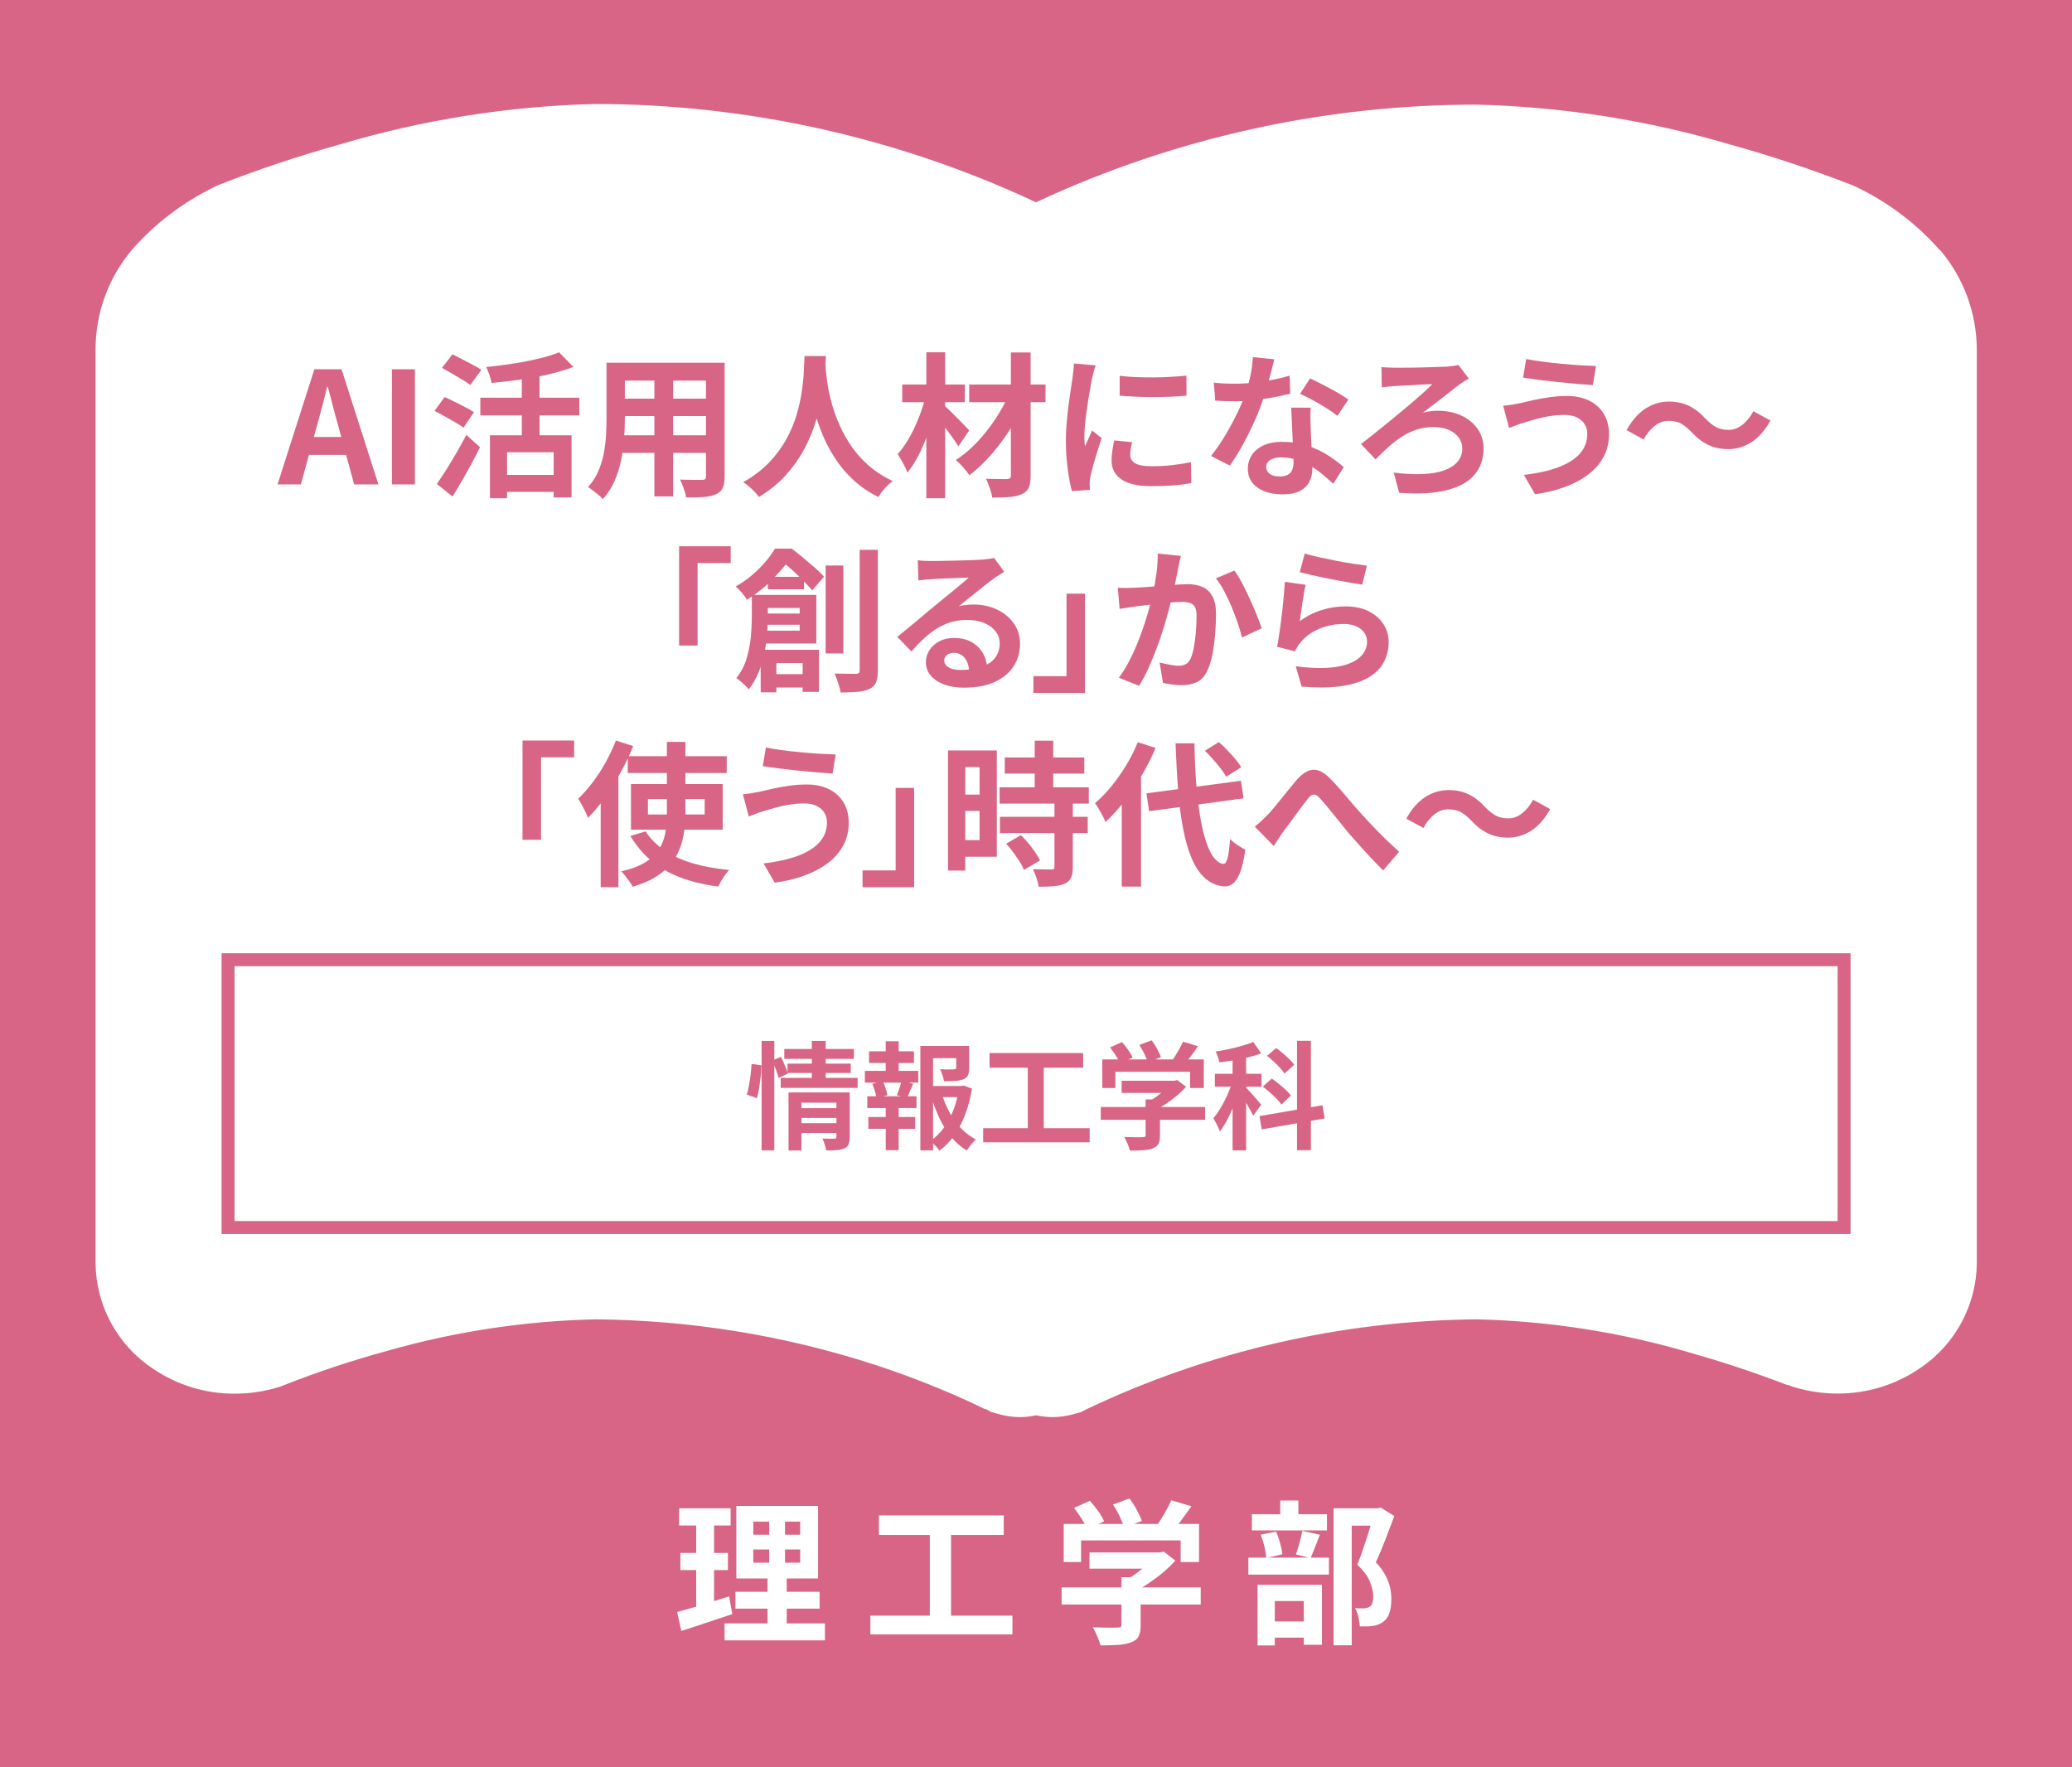 <?xml version="1.0" encoding="UTF-8"?>
<svg xmlns="http://www.w3.org/2000/svg" version="1.1" viewBox="0 0 160 136.47">
  <!-- Generator: Adobe Illustrator 29.6.1, SVG Export Plug-In . SVG Version: 2.1.1 Build 9)  -->
  <defs>
    <style>
      .st0 {
        fill: #fff;
      }

      .st1 {
        fill: none;
        stroke: #d86585;
        stroke-miterlimit: 10;
      }

      .st2 {
        fill: #d86585;
      }
    </style>
  </defs>
  <g id="_背景" data-name="背景">
    <rect class="st2" y="0" width="160" height="136.47"/>
    <path class="st0" d="M149.76,19.28c-1.77-2-3.91-3.62-6.31-4.79l-.2-.1-.21-.09c-3.06-1.19-6.17-2.23-9.33-3.11-6.4-1.9-13.02-2.95-19.69-3.11-11.76,0-23.37,2.57-34.02,7.54-10.65-4.99-22.26-7.58-34.02-7.59-6.67.16-13.3,1.21-19.69,3.11-3.16.88-6.28,1.92-9.33,3.11l-.21.09-.2.1c-2.4,1.17-4.54,2.79-6.31,4.79-1.86,2.18-2.88,4.95-2.86,7.81v70.53c.04,3.27,1.7,6.31,4.43,8.12,1.87,1.27,4.07,1.94,6.33,1.93,1.13,0,2.26-.17,3.35-.5l.22-.07.22-.09h0c2.64-1.04,5.33-1.93,8.06-2.67,5.2-1.48,10.58-2.29,15.99-2.41,7.33.06,14.61,1.24,21.58,3.51,2.18.71,4.31,1.53,6.41,2.45.74.33,1.3.59,1.67.77l.4.2h.09l.43.23.46.13c.57.17,1.16.26,1.76.26.42,0,.83-.06,1.24-.14.41.09.82.13,1.24.14.59,0,1.18-.09,1.75-.26l.47-.13.42-.22c9.42-4.48,19.72-6.85,30.15-6.94,5.56.13,11.07.99,16.41,2.56,2.31.65,4.25,1.3,5.6,1.79l1.54.56.39.16h.09l.23.09.22.07c1.09.33,2.21.5,3.35.5,2.26.01,4.47-.66,6.34-1.93h0c2.73-1.81,4.39-4.85,4.43-8.12V27.05c0-2.85-1.01-5.61-2.86-7.77h-.03Z"/>
    <g>
      <path class="st0" d="M52.29,124.48c.35-.1.75-.21,1.18-.33.44-.12.9-.26,1.39-.42.49-.16.97-.31,1.44-.46l.25,1.37c-.67.22-1.35.45-2.04.68-.69.23-1.32.44-1.9.62,0,0-.32-1.46-.32-1.46ZM52.44,116.47h3.98v1.33h-3.98v-1.33ZM52.54,119.92h3.67v1.32h-3.67v-1.32ZM53.76,117h1.38v7.37l-1.38.23v-7.6ZM55.95,125.36h7.75v1.31h-7.75v-1.31ZM56.79,122.92h6.5v1.3h-6.5v-1.3ZM56.86,116.29h6.31v5.6h-6.31v-5.6ZM58.17,117.5v1.01h3.62v-1.01h-3.62ZM58.17,119.65v1.02h3.62v-1.02h-3.62ZM59.41,116.8h1.21v4.51h.13v4.66h-1.48v-4.66h.13v-4.51h.01Z"/>
      <path class="st0" d="M67.21,124.76h10.97v1.45h-10.97v-1.45ZM67.87,117.02h9.64v1.51h-9.64v-1.51ZM71.8,117.85h1.64v7.5h-1.64v-7.5Z"/>
      <path class="st0" d="M81.98,122.58h10.74v1.32h-10.74v-1.32ZM82.14,117.68h10.45v2.94h-1.42v-1.67h-7.69v1.67h-1.34v-2.94ZM82.94,116.44l1.22-.55c.22.24.43.51.64.8s.36.55.46.79l-1.3.61c-.09-.22-.23-.49-.43-.8s-.39-.59-.59-.85ZM84.13,119.88h5.53v1.25h-5.53v-1.25ZM86.6,121.79h1.48v3.71c0,.37-.05.66-.16.86-.1.21-.3.36-.59.47-.29.1-.62.17-1.01.19-.38.02-.83.04-1.34.04-.05-.21-.13-.45-.25-.71-.12-.27-.23-.5-.34-.69.26,0,.52.02.78.02s.5.01.7.01.35,0,.43-.01c.12,0,.2-.02.24-.05.04-.03.06-.09.06-.17v-3.67ZM85.95,116.18l1.27-.47c.19.26.38.55.56.88s.31.62.39.86l-1.36.53c-.06-.24-.18-.53-.34-.87-.16-.34-.34-.65-.52-.93ZM89.2,119.88h.35l.31-.07.9.7c-.26.3-.57.59-.92.89s-.72.57-1.1.83-.77.49-1.16.68c-.09-.13-.21-.27-.37-.44s-.29-.3-.39-.4c.31-.16.62-.35.93-.58.31-.22.59-.45.85-.69.26-.24.46-.45.61-.64v-.28h-.01ZM90.44,115.85l1.56.46c-.27.4-.56.79-.85,1.18-.3.38-.56.71-.8.97l-1.19-.43c.16-.21.32-.44.47-.68.16-.25.31-.5.45-.76s.26-.5.36-.73v-.01Z"/>
      <path class="st0" d="M96.4,120.28h6.22v1.31h-6.22v-1.31ZM96.67,116.93h5.8v1.25h-5.8v-1.25ZM97.1,122.38h4.98v4.63h-1.4v-3.38h-2.24v3.43h-1.33v-4.68h-.01ZM97.35,118.51l1.19-.24c.12.26.22.56.31.89s.15.62.18.86l-1.26.29c0-.24-.05-.53-.13-.87-.08-.34-.18-.65-.29-.93ZM97.59,125.21h3.71v1.25h-3.71v-1.25ZM98.86,115.87h1.4v1.85h-1.4v-1.85ZM100.58,118.22l1.34.29c-.13.33-.25.65-.38.98-.12.32-.24.6-.34.83l-1.13-.29c.06-.17.13-.36.19-.57.06-.21.12-.43.17-.65.05-.22.1-.42.14-.59h.01ZM102.98,116.47h3.5v1.34h-2.1v9.24h-1.4s0-10.58,0-10.58ZM106.11,116.47h.28l.22-.06,1.06.66c-.22.58-.45,1.2-.7,1.84s-.49,1.22-.73,1.73c.34.36.59.71.76,1.04s.29.65.35.94c.06.3.09.58.09.84,0,.45-.05.82-.16,1.12-.1.3-.27.52-.5.68-.22.16-.5.26-.83.3-.14.02-.29.03-.45.03h-.5c0-.2-.04-.44-.1-.71s-.15-.51-.26-.71c.14.02.26.03.37.03h.31c.08,0,.16-.02.23-.04.08-.02.14-.04.2-.08.1-.06.18-.16.22-.29s.07-.3.07-.51c0-.34-.08-.71-.25-1.13-.16-.42-.49-.86-.98-1.33.12-.29.24-.61.37-.97.12-.36.24-.72.36-1.08s.22-.71.32-1.03.18-.58.25-.79v-.49.01Z"/>
    </g>
    <rect class="st1" x="17.61" y="74.11" width="124.79" height="20.68"/>
  </g>
  <g id="_レイヤー_2" data-name="レイヤー_2">
    <g>
      <path class="st2" d="M21.432,37.406l2.844-8.892h2.1l2.844,8.892h-1.872l-1.26-4.632c-.136-.464-.266-.946-.39-1.446-.124-.5-.254-.986-.39-1.458h-.048c-.112.48-.234.968-.366,1.464s-.262.976-.39,1.44l-1.272,4.632h-1.8ZM23.195,35.126v-1.38h4.224v1.38h-4.224Z"/>
      <path class="st2" d="M30.263,37.406v-8.892h1.776v8.892h-1.776Z"/>
      <path class="st2" d="M33.551,31.73l.78-1.068c.224.096.48.216.768.36.288.144.568.286.84.426.272.14.492.266.66.378l-.804,1.2c-.16-.12-.37-.256-.63-.408-.26-.152-.534-.308-.822-.468s-.552-.3-.792-.42ZM33.731,37.37c.216-.304.454-.662.714-1.074.26-.412.526-.852.798-1.32.272-.468.528-.934.768-1.398l1.056.96c-.208.416-.43.844-.666,1.284s-.476.872-.72,1.296-.49.832-.738,1.224l-1.212-.972ZM34.127,28.406l.816-1.044c.224.112.476.24.756.384.28.144.554.288.822.432.268.144.486.272.654.384l-.852,1.164c-.16-.12-.368-.256-.624-.408s-.524-.31-.804-.474c-.28-.164-.536-.31-.768-.438ZM37.091,30.71h7.644v1.368h-7.644v-1.368ZM43.175,27.206l1.104,1.128c-.584.224-1.232.418-1.944.582-.712.164-1.442.298-2.19.402-.748.104-1.478.188-2.19.252-.024-.168-.078-.374-.162-.618-.084-.244-.166-.446-.246-.606.512-.056,1.03-.12,1.554-.192.523-.072,1.034-.156,1.53-.252.496-.096.96-.202,1.392-.318.432-.116.816-.242,1.152-.378ZM37.835,33.614h6.3v4.8h-1.38v-3.492h-3.6v3.552h-1.32v-4.86ZM38.783,36.674h4.548v1.308h-4.548v-1.308ZM40.295,28.562h1.368v5.808h-1.368v-5.808Z"/>
      <path class="st2" d="M46.835,28.01h1.416v4.32c0,.472-.02.988-.06,1.548s-.118,1.122-.234,1.686c-.116.564-.288,1.102-.516,1.614s-.526.968-.894,1.368c-.072-.096-.18-.204-.324-.324-.144-.12-.29-.236-.438-.348-.148-.112-.274-.2-.378-.264.328-.36.588-.758.78-1.194.192-.436.334-.888.426-1.356.092-.468.152-.936.18-1.404.028-.468.042-.914.042-1.338v-4.308ZM47.639,33.614h7.452v1.356h-7.452v-1.356ZM47.664,28.01h7.356v1.38h-7.356v-1.38ZM47.664,30.782h7.38v1.344h-7.38v-1.344ZM50.531,28.562h1.452v9.768h-1.452v-9.768ZM54.515,28.01h1.44v8.772c0,.384-.048.682-.144.894-.096.212-.268.374-.516.486-.24.112-.548.184-.924.216-.376.032-.84.044-1.392.036-.024-.192-.084-.424-.18-.696s-.192-.5-.288-.684c.232.008.464.014.696.018.232.004.438.006.618.006h.39c.112,0,.19-.02.234-.06.044-.04.066-.116.066-.228v-8.76Z"/>
      <path class="st2" d="M62.124,27.494h1.656c-.016.336-.044.768-.084,1.296-.04.528-.114,1.114-.222,1.758-.108.644-.27,1.318-.486,2.022s-.51,1.406-.882,2.106-.844,1.368-1.416,2.004c-.572.636-1.266,1.202-2.082,1.698-.128-.184-.302-.38-.522-.588-.22-.208-.45-.396-.69-.564.8-.448,1.472-.96,2.016-1.536.544-.576.988-1.182,1.332-1.818.344-.636.608-1.276.792-1.92.184-.644.316-1.254.396-1.83.08-.576.128-1.092.144-1.548s.032-.816.048-1.08ZM63.719,27.818c.008.152.024.392.048.72.024.328.072.72.144,1.176.072.456.182.95.33,1.482.148.532.346,1.078.594,1.638.248.56.556,1.108.924,1.644.368.536.814,1.032,1.338,1.488s1.138.852,1.842,1.188c-.232.168-.446.364-.642.588-.196.224-.354.436-.474.636-.736-.368-1.378-.806-1.926-1.314-.548-.508-1.016-1.06-1.404-1.656-.388-.596-.71-1.202-.966-1.818-.256-.616-.462-1.222-.618-1.818-.156-.596-.274-1.15-.354-1.662-.08-.512-.134-.956-.162-1.332-.028-.376-.05-.648-.066-.816l1.392-.144Z"/>
      <path class="st2" d="M71.471,30.614l.948.324c-.112.496-.25,1.004-.414,1.524s-.346,1.03-.546,1.53c-.2.5-.416.964-.648,1.392-.232.428-.48.798-.744,1.11-.072-.216-.184-.46-.336-.732-.152-.272-.288-.504-.408-.696.24-.272.47-.582.69-.93.22-.348.422-.72.606-1.116s.35-.8.498-1.212c.148-.412.266-.81.354-1.194ZM69.671,29.69h4.836v1.368h-4.836v-1.368ZM71.531,27.206h1.452v11.268h-1.452v-11.268ZM72.875,31.274c.08.064.188.162.324.294.136.132.286.28.45.444.164.164.326.326.486.486.16.16.304.308.432.444s.22.236.276.3l-.84,1.224c-.096-.168-.226-.366-.39-.594s-.334-.46-.51-.696c-.176-.236-.348-.458-.516-.666s-.312-.38-.432-.516l.72-.72ZM77.939,30.362l1.164.696c-.216.521-.48,1.048-.792,1.584-.312.536-.656,1.054-1.032,1.554s-.77.964-1.182,1.392c-.412.428-.826.798-1.242,1.11-.128-.192-.29-.4-.486-.624-.196-.224-.386-.408-.57-.552.424-.264.84-.59,1.248-.978s.792-.812,1.152-1.272c.36-.46.69-.938.99-1.434.3-.496.55-.988.75-1.476ZM74.843,29.69h5.892v1.368h-5.892v-1.368ZM78.06,27.218h1.524v9.504c0,.408-.048.72-.144.936-.096.216-.268.38-.516.492-.248.12-.562.196-.942.228-.38.032-.834.048-1.362.048-.024-.2-.086-.442-.186-.726-.1-.284-.198-.526-.294-.726.328.008.652.014.972.018.32.004.536.006.648.006.112-.008.19-.032.234-.072s.066-.112.066-.216v-9.492Z"/>
      <path class="st2" d="M84.611,28.214c-.031.08-.067.192-.107.336s-.078.284-.114.42c-.036.136-.062.24-.078.312-.023.168-.062.386-.114.654-.052.269-.104.568-.155.9-.053.332-.103.67-.15,1.014-.048.344-.086.676-.114.996-.027.32-.042.6-.042.84,0,.112.002.24.007.384.004.144.018.276.042.396.056-.136.115-.272.18-.408.063-.136.128-.274.191-.414.064-.14.12-.274.169-.402l.743.588c-.111.328-.226.68-.342,1.056s-.22.73-.312,1.062c-.093.332-.162.606-.21.822-.017.088-.03.188-.042.3-.013.112-.019.2-.019.264s.002.142.006.234c.004.092.011.178.019.258l-1.393.096c-.12-.416-.228-.97-.323-1.662-.097-.692-.145-1.446-.145-2.262,0-.448.02-.904.061-1.368.039-.464.088-.91.144-1.338.056-.428.11-.818.162-1.17.052-.352.098-.644.138-.876.017-.168.038-.358.066-.57.027-.212.046-.414.054-.606l1.68.144ZM87.42,34.142c-.048.2-.084.378-.108.534-.023.156-.036.314-.036.474,0,.128.032.246.097.354.063.108.162.2.294.276s.304.132.516.168.47.054.774.054c.535,0,1.04-.026,1.512-.078s.972-.13,1.5-.234l.024,1.62c-.385.072-.826.128-1.326.168s-1.091.06-1.771.06c-1.032,0-1.8-.174-2.304-.522-.504-.348-.756-.83-.756-1.446,0-.232.018-.474.054-.726s.086-.53.15-.834l1.38.132ZM86.46,29.018c.367.048.781.083,1.242.102.46.02.928.028,1.403.024.477-.004.935-.02,1.374-.048.44-.028.82-.058,1.141-.09v1.548c-.368.032-.772.058-1.212.078-.44.02-.893.03-1.356.03s-.918-.01-1.362-.03c-.443-.02-.854-.046-1.229-.078v-1.536Z"/>
      <path class="st2" d="M98.399,27.746c-.048.2-.112.46-.191.78-.08.32-.171.656-.271,1.008s-.206.7-.318,1.044c-.176.576-.407,1.188-.695,1.836s-.601,1.28-.937,1.896c-.336.616-.676,1.164-1.02,1.644l-1.452-.744c.271-.336.54-.708.804-1.116.265-.408.512-.828.744-1.26.232-.432.442-.85.63-1.254.188-.404.338-.77.45-1.098.152-.424.286-.898.402-1.422.115-.524.182-1.018.197-1.482l1.656.168ZM93.731,29.546c.256.032.53.054.822.066.292.012.55.018.773.018.496,0,.998-.028,1.507-.084.508-.056.997-.13,1.47-.222.472-.092.899-.198,1.284-.318l.048,1.392c-.344.088-.754.178-1.23.27-.476.092-.978.168-1.506.228-.527.06-1.048.09-1.56.09-.24,0-.484-.004-.732-.012-.248-.008-.504-.02-.768-.036l-.108-1.392ZM101.208,31.478c-.017.256-.022.51-.019.762s.01.51.019.774c.008.184.018.418.029.702.013.284.026.584.042.9.017.316.03.616.042.9.013.284.019.51.019.678,0,.368-.076.702-.229,1.002-.151.3-.394.538-.726.714s-.786.264-1.362.264c-.496,0-.944-.074-1.344-.222-.4-.148-.72-.368-.96-.66-.24-.292-.36-.658-.36-1.098,0-.392.104-.746.312-1.062s.51-.564.905-.744c.396-.18.874-.27,1.435-.27.704,0,1.352.098,1.944.294.592.196,1.123.446,1.596.75.472.304.876.608,1.212.912l-.804,1.284c-.217-.192-.462-.408-.738-.648-.276-.24-.584-.464-.924-.672-.341-.208-.708-.38-1.104-.516-.396-.136-.821-.204-1.277-.204-.345,0-.62.068-.828.204-.208.136-.312.312-.312.528,0,.224.09.404.271.54.18.136.434.204.762.204.271,0,.488-.046.648-.138.159-.092.271-.224.336-.396.063-.172.096-.366.096-.582,0-.184-.008-.444-.024-.78-.016-.336-.034-.708-.054-1.116-.021-.408-.038-.816-.054-1.224-.017-.408-.032-.768-.048-1.08h1.5ZM103.271,32.114c-.232-.192-.52-.396-.864-.612-.344-.216-.697-.422-1.062-.618-.364-.196-.683-.354-.954-.474l.768-1.188c.217.096.463.214.738.354.276.14.556.286.84.438.284.152.548.302.792.45s.442.278.595.39l-.853,1.26Z"/>
      <path class="st2" d="M106.68,28.346c.097.008.232.018.408.03.176.012.364.018.564.018h.594c.268,0,.567-.001.899-.006.332-.004.67-.012,1.015-.024.344-.012.657-.022.941-.03.284-.008.502-.016.654-.024.145-.016.296-.034.456-.054s.296-.046.408-.078l.804,1.056c-.104.056-.22.124-.348.204s-.232.148-.312.204c-.176.128-.374.28-.594.456-.22.176-.46.364-.72.564-.261.2-.522.402-.786.606-.264.204-.528.406-.792.606.2-.056.402-.096.605-.12.204-.024.383-.036.534-.036.704,0,1.324.128,1.86.384.536.256.952.604,1.248,1.044s.443.94.443,1.5c0,.792-.233,1.464-.701,2.016-.469.552-1.185.95-2.148,1.194-.964.244-2.186.31-3.666.198l-.42-1.56c.832.104,1.576.142,2.232.114.655-.028,1.21-.124,1.661-.288.452-.164.799-.388,1.038-.672.24-.284.36-.622.36-1.014,0-.472-.202-.866-.606-1.182-.403-.316-.949-.474-1.638-.474-.464,0-.898.068-1.302.204-.404.136-.784.32-1.14.552-.356.232-.7.498-1.032.798s-.658.614-.979.942l-1.128-1.188c.32-.24.685-.524,1.092-.852.408-.328.83-.67,1.267-1.026.436-.356.857-.706,1.266-1.05.408-.344.776-.662,1.104-.954s.588-.538.779-.738c-.136,0-.302.004-.498.012-.195.008-.409.02-.642.036s-.46.03-.684.042c-.225.012-.431.022-.618.03-.188.008-.342.016-.462.024-.145.008-.312.022-.504.042-.192.02-.356.042-.492.066l-.024-1.572Z"/>
      <path class="st2" d="M122.568,33.482c0-.264-.066-.504-.198-.72s-.328-.39-.588-.522c-.261-.132-.582-.198-.967-.198-.432,0-.85.036-1.254.108-.403.072-.764.154-1.08.246-.315.092-.577.17-.785.234-.177.048-.37.114-.582.198-.213.084-.406.158-.582.222l-.456-1.716c.208-.016.432-.044.672-.084s.456-.08.647-.12c.296-.072.635-.15,1.015-.234.38-.084.794-.158,1.242-.222.447-.064.903-.096,1.367-.096.641,0,1.202.118,1.687.354.483.236.861.574,1.134,1.014.271.44.408.972.408,1.596,0,.64-.141,1.22-.42,1.74-.28.52-.677.974-1.188,1.362-.512.388-1.116.71-1.812.966-.696.256-1.46.44-2.292.552l-.864-1.488c.744-.088,1.418-.216,2.022-.384.604-.168,1.119-.382,1.548-.642.428-.26.756-.568.983-.924.229-.356.343-.77.343-1.242ZM117.852,27.722c.344.072.758.14,1.242.204s.984.12,1.5.168c.517.048,1.008.086,1.477.114.468.028.857.046,1.17.054l-.24,1.476c-.353-.024-.765-.056-1.236-.096-.472-.04-.96-.086-1.464-.138-.504-.052-.99-.108-1.458-.168s-.878-.118-1.229-.174l.239-1.44Z"/>
      <path class="st2" d="M130.62,33.362c-.265-.272-.524-.484-.78-.636-.256-.152-.592-.228-1.008-.228-.384,0-.742.134-1.074.402s-.61.614-.834,1.038l-1.32-.72c.408-.744.893-1.298,1.452-1.662.561-.364,1.164-.546,1.812-.546.576,0,1.09.108,1.542.324.451.216.882.548,1.29.996.264.272.525.484.786.636.26.152.594.228,1.002.228.384,0,.741-.134,1.073-.402s.61-.614.834-1.038l1.32.72c-.408.744-.892,1.298-1.452,1.662-.56.364-1.164.546-1.812.546-.568,0-1.08-.108-1.536-.324-.456-.216-.888-.548-1.296-.996Z"/>
      <path class="st2" d="M52.44,42.182h3.984v1.296h-2.556v6.372h-1.428v-7.668Z"/>
      <path class="st2" d="M59.844,42.362h.792v.288h.456v.408c-.36.488-.814,1.022-1.362,1.602s-1.234,1.134-2.058,1.662c-.048-.104-.124-.224-.228-.36-.104-.136-.214-.264-.33-.384-.116-.12-.218-.216-.306-.288.48-.271.912-.574,1.296-.906.384-.332.722-.67,1.014-1.014.292-.344.534-.68.726-1.008ZM58.056,45.938h1.236v1.764c0,.4-.02.838-.06,1.314-.04.476-.112.966-.216,1.47s-.254.992-.45,1.464c-.196.472-.446.9-.75,1.284-.056-.08-.144-.178-.264-.294-.12-.116-.242-.228-.366-.336-.124-.108-.234-.186-.33-.234.368-.464.634-.972.798-1.524.164-.552.271-1.102.324-1.65.052-.548.078-1.054.078-1.518v-1.74ZM58.644,47.378h3.828v.864h-3.828v-.864ZM58.752,45.938h4.284v3.756h-4.32v-.996h3.036v-1.752h-3v-1.008ZM58.74,50.174h4.5v3.252h-1.26v-2.22h-2.028v2.256h-1.212v-3.288ZM59.256,52.058h3.576v1.032h-3.576v-1.032ZM59.292,44.546h2.796v.96h-2.796v-.96ZM60.144,42.362h.984c.28.208.576.442.888.702.312.26.612.516.9.768.288.252.528.482.72.69l-.912,1.068c-.176-.208-.396-.446-.66-.714-.264-.268-.542-.538-.834-.81s-.57-.5-.834-.684h-.252v-1.02ZM63.756,43.67h1.368v6.792h-1.368v-6.792ZM66.384,42.458h1.404v9.3c0,.408-.046.72-.138.936-.092.216-.254.38-.486.492-.24.12-.544.198-.912.234-.368.036-.816.054-1.344.054-.016-.136-.05-.292-.102-.468-.052-.176-.11-.354-.174-.534-.064-.18-.128-.334-.192-.462.36.008.696.014,1.008.018s.528.006.648.006c.104,0,.178-.022.222-.066s.066-.118.066-.222v-9.288Z"/>
      <path class="st2" d="M70.872,43.262c.168.024.348.04.54.048.192.008.376.012.552.012.128,0,.32-.002.576-.006.256-.004.546-.01.87-.018.324-.008.646-.016.966-.024.32-.008.61-.018.87-.03.26-.012.462-.022.606-.03.248-.024.444-.046.588-.066s.252-.042.324-.066l.78,1.068c-.136.088-.276.176-.42.264-.144.088-.284.184-.42.288-.16.112-.352.258-.576.438-.224.18-.462.37-.714.57-.252.2-.496.396-.732.588-.236.192-.45.364-.642.516.2-.048.392-.082.576-.102s.372-.03.564-.03c.68,0,1.29.132,1.83.396.54.264.968.622,1.284,1.074s.474.97.474,1.554c0,.632-.16,1.204-.48,1.716-.32.512-.802.92-1.446,1.224-.644.304-1.45.456-2.418.456-.552,0-1.05-.08-1.494-.24-.444-.16-.794-.388-1.05-.684s-.384-.644-.384-1.044c0-.328.09-.634.27-.918.18-.284.432-.514.756-.69.324-.176.698-.264,1.122-.264.552,0,1.018.11,1.398.33s.672.514.876.882c.204.368.31.772.318,1.212l-1.404.192c-.008-.44-.118-.794-.33-1.062s-.494-.402-.846-.402c-.224,0-.404.058-.54.174-.136.116-.204.25-.204.402,0,.224.112.404.336.54.224.136.516.204.876.204.68,0,1.248-.082,1.704-.246.456-.164.798-.4,1.026-.708s.342-.674.342-1.098c0-.36-.11-.676-.33-.948-.22-.272-.518-.484-.894-.636-.376-.152-.8-.228-1.272-.228-.464,0-.888.058-1.272.174-.384.116-.746.28-1.086.492-.34.212-.672.468-.996.768-.324.3-.646.634-.966,1.002l-1.092-1.128c.216-.176.46-.374.732-.594.272-.22.55-.45.834-.69.284-.24.552-.466.804-.678.252-.212.466-.39.642-.534.168-.136.364-.296.588-.48.224-.184.456-.374.696-.57.24-.196.468-.384.684-.564.216-.18.396-.334.54-.462-.12,0-.276.004-.468.012-.192.008-.402.016-.63.024-.228.008-.456.016-.684.024-.228.008-.44.018-.636.03-.196.012-.358.022-.486.03-.16.008-.328.02-.504.036-.176.016-.336.036-.48.06l-.048-1.56Z"/>
      <path class="st2" d="M83.784,53.51h-3.984v-1.296h2.557v-6.372h1.428v7.668Z"/>
      <path class="st2" d="M86.316,45.386c.216.016.428.022.636.018s.424-.01.648-.018c.191-.008.43-.022.714-.042s.584-.042.899-.066c.316-.024.635-.05.954-.078.32-.028.616-.05.889-.066.271-.016.495-.024.672-.024.424,0,.798.07,1.122.21.323.14.58.378.768.714.188.336.282.792.282,1.368,0,.472-.022.984-.066,1.536-.044.552-.113,1.08-.21,1.584-.096.504-.231.932-.408,1.284-.191.416-.454.704-.785.864-.332.16-.727.24-1.183.24-.231,0-.478-.018-.737-.054-.261-.036-.494-.074-.702-.114l-.265-1.584c.16.04.334.08.522.12.188.04.368.072.54.096.172.024.31.036.414.036.199,0,.376-.038.527-.114.152-.076.276-.21.372-.402.112-.232.202-.532.271-.9.067-.368.12-.766.156-1.194.035-.428.054-.838.054-1.23,0-.32-.044-.556-.132-.708-.089-.152-.219-.254-.391-.306-.172-.052-.386-.078-.642-.078-.176,0-.422.014-.738.042-.315.028-.649.06-1.002.096-.352.036-.682.074-.99.114-.308.04-.546.068-.714.084-.168.032-.386.066-.653.102-.269.036-.494.07-.679.102l-.144-1.632ZM91.188,42.926c-.04.152-.078.318-.114.498s-.07.346-.102.498c-.032.176-.072.374-.12.594-.048.22-.095.44-.139.66-.044.22-.09.434-.138.642-.08.344-.18.744-.3,1.2s-.26.946-.42,1.47-.34,1.05-.54,1.578c-.2.528-.412,1.042-.636,1.542-.225.5-.465.95-.721,1.35l-1.56-.624c.28-.376.542-.798.786-1.266.244-.468.466-.95.666-1.446.199-.496.378-.984.534-1.464.155-.48.289-.928.401-1.344s.2-.772.265-1.068c.111-.544.199-1.068.264-1.572.063-.504.092-.98.084-1.428l1.788.18ZM95.316,44.054c.191.256.39.578.594.966.204.388.404.798.601,1.23.195.432.375.848.539,1.248.164.4.29.74.379,1.02l-1.524.708c-.08-.336-.19-.709-.33-1.122s-.3-.832-.479-1.26c-.181-.428-.372-.834-.576-1.218-.204-.384-.414-.704-.63-.96l1.428-.612Z"/>
      <path class="st2" d="M100.824,45.158c-.04.16-.082.366-.126.618s-.086.514-.126.786c-.04.272-.078.532-.114.78s-.066.456-.09.624c.544-.392,1.113-.68,1.71-.864.596-.184,1.206-.276,1.83-.276.703,0,1.304.128,1.8.384.496.256.874.592,1.134,1.008s.39.868.39,1.356c0,.544-.115,1.048-.348,1.512s-.612.86-1.14,1.188c-.528.328-1.221.56-2.076.696-.856.136-1.908.152-3.156.048l-.456-1.572c1.2.16,2.208.182,3.024.066.815-.116,1.434-.348,1.854-.696.42-.348.63-.774.63-1.278,0-.264-.076-.498-.228-.702-.152-.204-.364-.364-.636-.48-.272-.116-.58-.174-.924-.174-.673,0-1.303.122-1.891.366s-1.07.594-1.446,1.05c-.104.128-.189.246-.258.354-.067.108-.13.222-.186.342l-1.38-.348c.048-.232.096-.506.144-.822.048-.316.096-.656.145-1.02.048-.364.092-.73.132-1.098s.076-.732.107-1.092c.032-.36.057-.688.072-.984l1.608.228ZM100.752,42.746c.288.088.647.18,1.08.276.432.096.884.19,1.355.282.473.092.918.17,1.339.234.42.064.762.112,1.025.144l-.359,1.464c-.24-.032-.53-.078-.87-.138-.341-.06-.7-.126-1.08-.198-.38-.072-.755-.146-1.122-.222-.368-.076-.704-.15-1.008-.222-.305-.072-.553-.132-.744-.18l.384-1.44Z"/>
      <path class="st2" d="M40.35,57.182h3.984v1.296h-2.556v6.372h-1.428v-7.668Z"/>
      <path class="st2" d="M47.562,57.182l1.332.432c-.272.68-.594,1.358-.966,2.034-.372.676-.772,1.316-1.2,1.92-.428.604-.87,1.134-1.326,1.59-.04-.12-.104-.272-.192-.456-.088-.184-.185-.372-.288-.564-.104-.192-.196-.344-.276-.456.384-.368.758-.792,1.122-1.272.364-.48.698-.996,1.002-1.548.304-.552.568-1.112.792-1.68ZM46.386,60.518l1.368-1.368v9.36h-1.368v-7.992ZM51.498,57.29h1.428v5.472c0,.488-.032.966-.096,1.434-.064.468-.178.916-.342,1.344-.164.428-.398.826-.702,1.194s-.696.7-1.176.996c-.48.296-1.064.544-1.752.744-.048-.104-.126-.23-.234-.378-.108-.148-.218-.296-.33-.444-.112-.148-.22-.27-.324-.366.648-.144,1.186-.33,1.614-.558.428-.228.77-.49,1.026-.786.256-.296.448-.614.576-.954.128-.34.212-.698.252-1.074.04-.376.06-.764.06-1.164v-5.46ZM48.474,58.394h7.644v1.296h-7.644v-1.296ZM49.854,64.202c.368.568.856,1.058,1.464,1.47.608.412,1.332.742,2.172.99.84.248,1.78.42,2.82.516-.104.104-.21.232-.318.384-.108.152-.208.308-.3.468-.092.16-.17.304-.234.432-1.08-.144-2.05-.378-2.91-.702-.86-.324-1.608-.752-2.244-1.284-.636-.532-1.178-1.174-1.626-1.926l1.176-.348ZM48.726,60.542h7.08v3.528h-7.08v-3.528ZM50.034,61.706v1.188h4.38v-1.188h-4.38Z"/>
      <path class="st2" d="M63.858,63.482c0-.264-.066-.504-.198-.72s-.328-.39-.588-.522c-.26-.132-.582-.198-.966-.198-.432,0-.85.036-1.254.108-.404.072-.764.154-1.08.246-.316.092-.578.17-.786.234-.176.048-.37.114-.582.198-.212.084-.406.158-.582.222l-.456-1.716c.208-.016.432-.044.672-.084.24-.04.456-.08.648-.12.296-.072.634-.15,1.014-.234.38-.084.794-.158,1.242-.222.448-.064.904-.096,1.368-.096.64,0,1.202.118,1.686.354.484.236.862.574,1.134,1.014.271.44.408.972.408,1.596,0,.64-.14,1.22-.42,1.74-.28.52-.676.974-1.188,1.362-.512.388-1.116.71-1.812.966s-1.46.44-2.292.552l-.864-1.488c.744-.088,1.417-.216,2.022-.384.604-.168,1.12-.382,1.548-.642.428-.26.756-.568.984-.924s.342-.77.342-1.242ZM59.142,57.722c.344.072.758.14,1.242.204.484.064.984.12,1.5.168s1.008.086,1.476.114c.468.028.858.046,1.17.054l-.24,1.476c-.352-.024-.764-.056-1.236-.096-.472-.04-.96-.086-1.464-.138-.504-.052-.99-.108-1.458-.168-.468-.06-.878-.118-1.23-.174l.24-1.44Z"/>
      <path class="st2" d="M70.59,68.51h-3.984v-1.296h2.556v-6.372h1.428v7.668Z"/>
      <path class="st2" d="M73.206,57.95h1.332v9.276h-1.332v-9.276ZM73.89,57.95h3.084v8.208h-3.084v-1.284h1.752v-5.64h-1.752v-1.284ZM73.962,61.358h2.328v1.26h-2.328v-1.26ZM77.19,60.794h6.888v1.26h-6.888v-1.26ZM77.214,63.074h6.78v1.26h-6.78v-1.26ZM77.586,58.49h6.144v1.248h-6.144v-1.248ZM77.694,65.15l1.14-.66c.192.184.384.392.576.624s.368.464.528.696c.16.232.284.444.372.636l-1.248.732c-.064-.192-.172-.406-.324-.642-.152-.236-.318-.476-.498-.72s-.362-.466-.546-.666ZM81.426,61.994h1.416v4.968c0,.344-.044.614-.132.81-.088.196-.248.35-.48.462-.231.104-.514.17-.846.198s-.722.042-1.17.042c-.032-.2-.092-.43-.18-.69s-.18-.482-.276-.666c.296.008.584.014.864.018.28.004.468.006.564.006.088,0,.15-.014.187-.042.036-.028.054-.086.054-.174v-4.932ZM79.902,57.194h1.428v4.416h-1.428v-4.416Z"/>
      <path class="st2" d="M87.858,57.314l1.38.444c-.305.712-.662,1.42-1.074,2.124s-.856,1.364-1.332,1.98c-.477.616-.966,1.156-1.47,1.62-.04-.12-.108-.272-.204-.456-.097-.184-.198-.368-.307-.552-.107-.184-.206-.336-.294-.456.44-.368.864-.804,1.272-1.308.408-.504.788-1.046,1.14-1.626.353-.58.648-1.17.889-1.77ZM86.622,60.758l1.464-1.476.024.024v9.156h-1.488v-7.704ZM88.53,61.262l7.296-.972.204,1.356-7.296.996-.204-1.38ZM90.774,57.398h1.464c.016,1.28.073,2.474.174,3.582.1,1.108.242,2.082.426,2.922.184.84.412,1.506.684,1.998.272.492.589.762.948.81.136.008.244-.144.324-.456s.144-.8.192-1.464c.088.096.208.2.359.312.152.112.304.214.456.306.152.092.272.162.36.21-.104.776-.242,1.372-.414,1.788s-.362.698-.57.846c-.208.148-.424.214-.647.198-.568-.056-1.057-.264-1.464-.624-.408-.36-.75-.86-1.026-1.5-.276-.64-.5-1.404-.672-2.292-.172-.888-.303-1.89-.391-3.006-.088-1.116-.155-2.326-.203-3.63ZM93.042,57.974l1.08-.672c.208.184.424.392.647.624.225.232.433.462.624.69.192.228.345.438.456.63l-1.164.732c-.096-.184-.235-.394-.42-.63-.184-.236-.382-.474-.594-.714-.212-.24-.422-.46-.63-.66Z"/>
      <path class="st2" d="M96.894,63.83c.185-.144.354-.29.511-.438.155-.148.325-.313.51-.498.136-.144.292-.322.468-.534s.364-.442.564-.69c.199-.248.401-.498.605-.75s.398-.486.582-.702c.424-.48.836-.738,1.236-.774.399-.036.819.162,1.26.594.271.264.554.564.846.9.292.336.578.672.858,1.008s.54.632.78.888c.191.216.397.44.618.672.22.232.453.476.701.732s.508.512.78.768c.271.256.548.512.828.768l-1.236,1.44c-.28-.28-.576-.584-.888-.912-.312-.328-.618-.664-.918-1.008-.3-.344-.582-.66-.846-.948-.24-.296-.494-.61-.763-.942-.268-.332-.525-.65-.773-.954-.248-.304-.468-.56-.66-.768-.136-.16-.258-.26-.366-.3-.107-.04-.212-.032-.312.024-.101.056-.206.16-.318.312-.12.152-.258.332-.414.54s-.32.43-.492.666-.338.464-.498.684-.308.414-.443.582c-.137.2-.271.4-.402.6-.132.2-.25.38-.354.54l-1.465-1.5Z"/>
      <path class="st2" d="M113.61,63.362c-.265-.272-.524-.484-.78-.636-.256-.152-.592-.228-1.008-.228-.384,0-.742.134-1.074.402s-.61.614-.834,1.038l-1.32-.72c.408-.744.893-1.298,1.452-1.662.561-.364,1.164-.546,1.812-.546.576,0,1.09.108,1.542.324.451.216.882.548,1.29.996.264.272.525.484.786.636.26.152.594.228,1.002.228.384,0,.741-.134,1.073-.402s.61-.614.834-1.038l1.32.72c-.408.744-.892,1.298-1.452,1.662-.56.364-1.164.546-1.812.546-.568,0-1.08-.108-1.536-.324-.456-.216-.888-.548-1.296-.996Z"/>
    </g>
    <g>
      <path class="st2" d="M58.037,82.161l.756.1c0,.246-.017.521-.049.828-.033.306-.074.608-.122.908-.048.301-.105.567-.171.802l-.783-.271c.066-.21.123-.451.171-.725.048-.272.09-.553.126-.841.036-.288.06-.556.072-.802ZM58.811,80.38h.981v8.45h-.981v-8.45ZM59.639,81.892l.666-.279c.102.204.204.428.306.671.102.243.177.448.225.616l-.711.342c-.042-.174-.111-.39-.207-.647-.096-.258-.189-.492-.279-.702ZM60.287,83.233h5.94v.774h-5.94v-.774ZM60.565,81.001h5.373v.765h-5.373v-.765ZM60.809,82.135h4.887v.72h-4.887v-.72ZM60.89,84.358h3.852v.792h-2.853v3.69h-.999v-4.482ZM61.682,85.573h3.114v.756h-3.114v-.756ZM61.69,86.734h3.114v.756h-3.114v-.756ZM62.689,80.38h1.071v3.113h-1.071v-3.113ZM64.589,84.358h1.026v3.447c0,.233-.029.42-.085.558-.057.139-.17.243-.338.315-.156.072-.348.117-.576.135s-.501.024-.819.018c-.018-.132-.056-.286-.113-.463s-.116-.329-.175-.455c.186.013.37.019.553.019h.365c.108,0,.162-.048.162-.145v-3.429Z"/>
      <path class="st2" d="M66.785,82.693h4.122v.909h-4.122v-.909ZM66.974,84.655h3.798v.909h-3.798v-.909ZM67.055,86.257h3.618v.909h-3.618v-.909ZM67.109,81.181h3.465v.899h-3.465v-.899ZM67.361,83.692l.801-.207c.084.168.161.355.229.562s.112.383.13.526l-.837.234c-.018-.15-.059-.328-.122-.535s-.13-.401-.202-.581ZM68.396,80.407h.999v2.628h-.999v-2.628ZM68.396,85.033h.999v3.78h-.999v-3.78ZM69.611,83.467l.9.225c-.09.204-.174.402-.252.594-.078.192-.153.357-.225.495l-.774-.207c.042-.107.085-.227.13-.355s.088-.259.13-.392c.042-.132.072-.252.09-.359ZM71.069,80.767h3.312v.945h-2.331v7.118h-.981v-8.063ZM71.609,83.863h2.745v.855h-2.745v-.855ZM74.048,83.863h.18l.18-.036.648.234c-.108.678-.273,1.32-.495,1.926-.222.606-.5,1.15-.833,1.634-.333.482-.728.896-1.184,1.237-.078-.126-.186-.258-.324-.396-.138-.139-.267-.252-.387-.343.414-.288.772-.644,1.076-1.066.303-.423.549-.889.738-1.399.189-.51.323-1.038.401-1.584v-.207ZM72.743,84.502c.15.498.348.972.594,1.422s.54.854.882,1.21c.342.357.723.644,1.143.859-.114.097-.24.229-.378.396-.138.168-.246.32-.324.459-.444-.271-.84-.613-1.188-1.03-.348-.417-.649-.892-.904-1.422-.255-.531-.47-1.097-.644-1.697l.819-.197ZM73.841,80.767h.999v1.701c0,.228-.03.412-.09.554-.06.141-.18.247-.36.319-.174.071-.384.115-.63.13-.246.016-.534.022-.864.022-.024-.144-.064-.303-.122-.477-.057-.174-.118-.324-.184-.45.15.006.298.011.445.014s.277.003.392,0c.114-.003.192-.005.234-.005.066-.006.112-.016.14-.031.027-.015.041-.046.041-.095v-1.683Z"/>
      <path class="st2" d="M75.919,87.12h8.226v1.09h-8.226v-1.09ZM76.415,81.316h7.227v1.134h-7.227v-1.134ZM79.367,81.937h1.233v5.625h-1.233v-5.625Z"/>
      <path class="st2" d="M85.001,85.483h8.055v.99h-8.055v-.99ZM85.118,81.811h7.839v2.205h-1.062v-1.251h-5.769v1.251h-1.008v-2.205ZM85.721,80.884l.918-.414c.162.18.321.379.478.599.155.219.27.415.342.589l-.972.459c-.066-.168-.173-.367-.32-.599-.146-.23-.295-.442-.445-.634ZM86.612,83.458h4.148v.936h-4.148v-.936ZM88.466,84.898h1.107v2.781c0,.275-.039.492-.117.647-.078.156-.226.273-.441.352s-.468.126-.756.144c-.288.019-.624.027-1.008.027-.036-.156-.098-.335-.185-.535-.087-.201-.173-.374-.257-.518.192.006.388.012.585.018.198.006.374.009.527.009.152,0,.259-.003.319-.009.09,0,.149-.012.18-.036.03-.023.045-.065.045-.126v-2.754ZM87.979,80.686l.954-.351c.145.191.284.41.419.656s.232.463.292.648l-1.017.396c-.048-.18-.134-.397-.257-.652s-.253-.487-.392-.697ZM90.419,83.458h.261l.234-.055.675.522c-.198.222-.429.444-.693.666-.264.222-.54.431-.827.625-.288.195-.579.364-.873.509-.066-.096-.158-.205-.275-.328-.116-.123-.214-.224-.292-.302.234-.12.467-.264.697-.433.231-.167.442-.34.635-.517.191-.178.345-.338.459-.482v-.206ZM91.346,80.443l1.17.342c-.204.301-.417.595-.639.883-.222.287-.423.53-.604.729l-.891-.324c.12-.155.238-.327.355-.513s.229-.377.338-.571c.107-.195.197-.377.27-.545Z"/>
      <path class="st2" d="M95.234,83.323l.63.271c-.084.324-.187.66-.307,1.008s-.252.691-.396,1.03c-.145.339-.297.659-.459.959s-.33.561-.504.782c-.055-.155-.131-.331-.229-.526-.1-.194-.19-.361-.274-.499.155-.18.311-.392.463-.635.153-.243.299-.502.437-.778s.261-.552.369-.828c.108-.275.198-.537.271-.783ZM93.812,82.918h3.601v.999h-3.601v-.999ZM96.782,80.461l.603.882c-.312.114-.649.216-1.013.306-.362.09-.733.167-1.111.229-.378.063-.744.115-1.098.157-.019-.119-.058-.259-.117-.418s-.117-.299-.171-.419c.348-.054.696-.118,1.044-.193s.684-.159,1.008-.252.609-.19.855-.292ZM95.18,81.226h1.044v7.604h-1.044v-7.604ZM96.197,83.971c.06.054.146.141.256.261.111.12.231.254.36.4.129.147.247.282.355.405s.183.215.225.274l-.621.846c-.054-.12-.124-.259-.211-.418s-.182-.322-.283-.49c-.103-.168-.201-.327-.298-.478-.096-.149-.18-.272-.252-.369l.469-.432ZM97.259,86.185l4.86-.837.171,1.017-4.86.847-.171-1.026ZM97.511,83.908l.693-.621c.174.12.356.257.549.41.192.152.37.309.535.468s.299.302.4.428l-.737.702c-.09-.139-.216-.29-.378-.455s-.337-.328-.522-.49-.366-.309-.54-.441ZM97.844,81.532l.702-.603c.168.12.341.255.518.405.177.149.345.303.504.459.159.155.283.3.373.432l-.756.675c-.078-.132-.191-.279-.342-.44-.15-.162-.312-.324-.486-.486-.174-.162-.345-.309-.513-.441ZM100.157,80.37h1.07v8.451h-1.07v-8.451Z"/>
    </g>
  </g>
</svg>